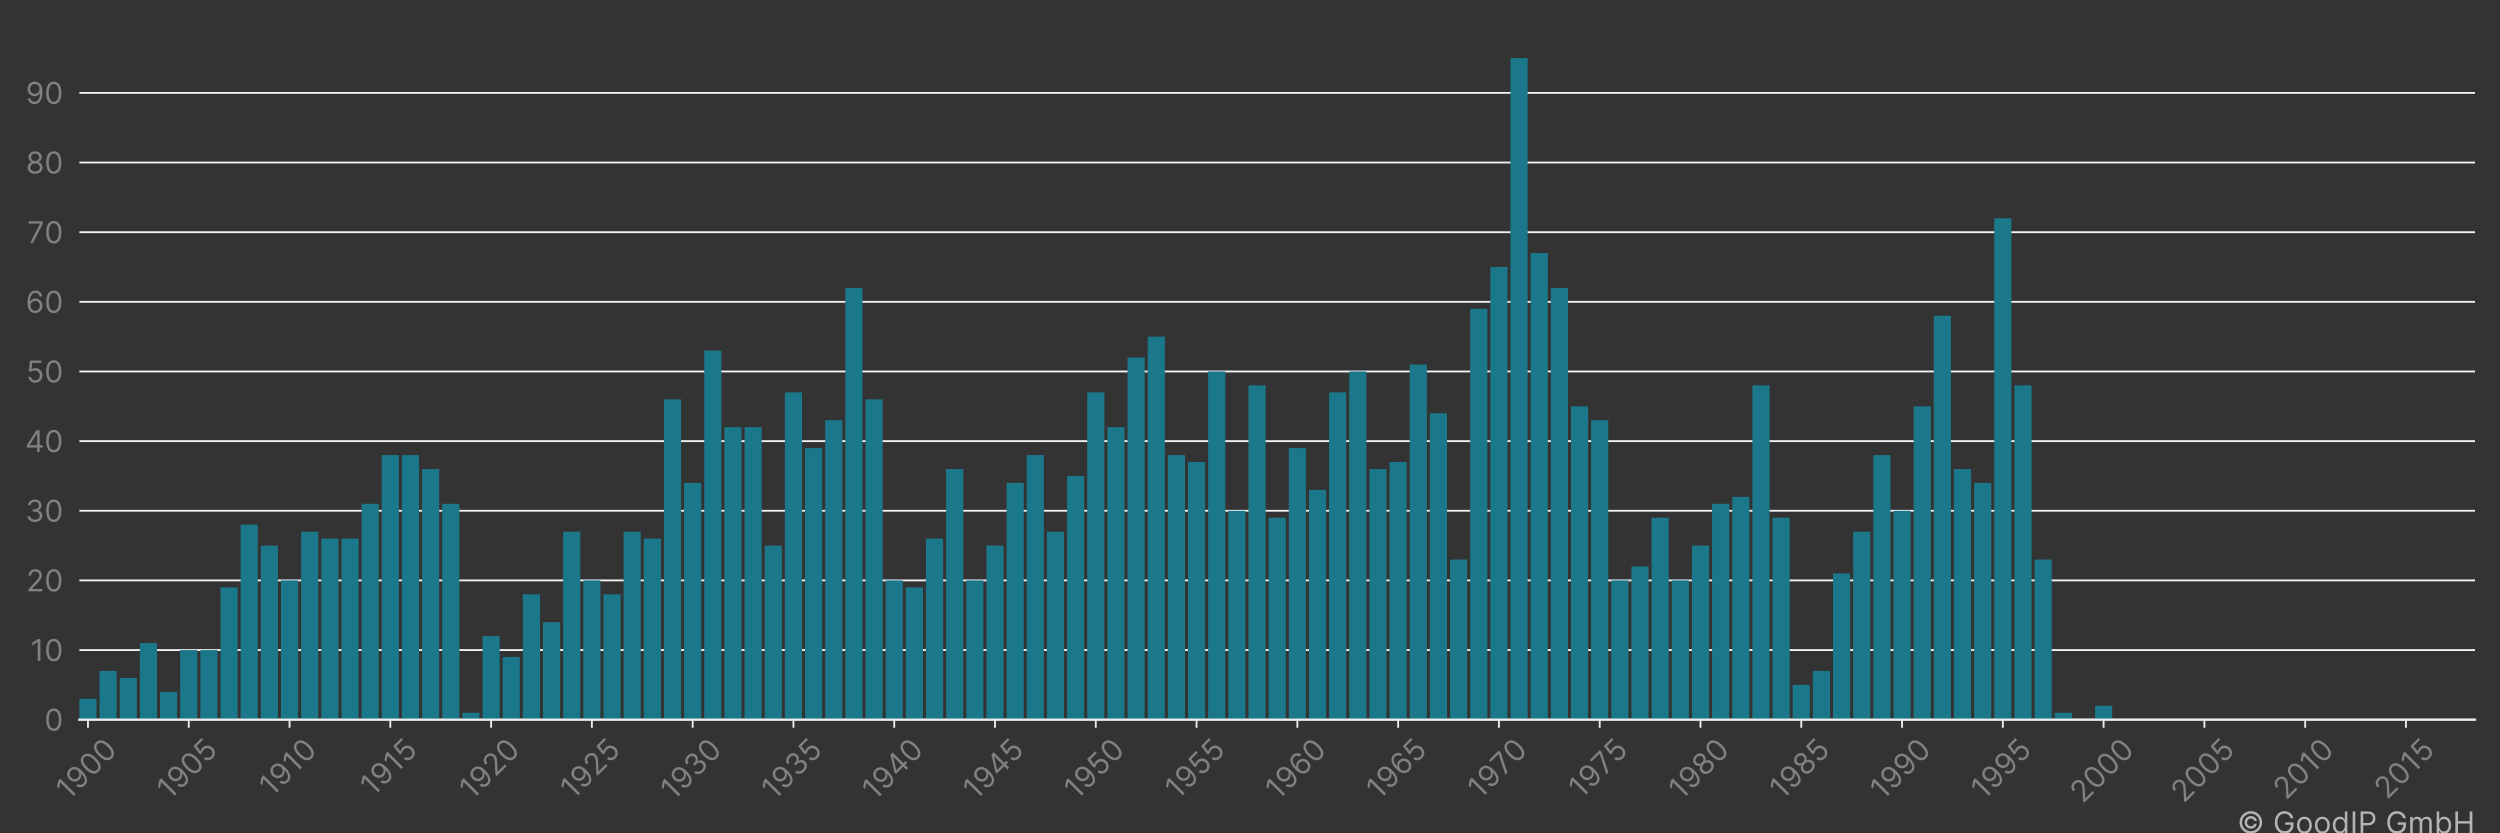 <?xml version="1.0" encoding="utf-8" standalone="no"?>
<!DOCTYPE svg PUBLIC "-//W3C//DTD SVG 1.1//EN"
  "http://www.w3.org/Graphics/SVG/1.1/DTD/svg11.dtd">
<!-- Created with matplotlib (https://matplotlib.org/) -->
<svg height="360pt" version="1.1" viewBox="0 0 1080 360" width="1080pt" xmlns="http://www.w3.org/2000/svg" xmlns:xlink="http://www.w3.org/1999/xlink">
 <rect x="0" y="0" width="1080" height="360" fill="#333333" stroke="none"/>
 <title>BRITISH UNITED SHOE MACHINERY patent filings</title>
 <defs>
  <style type="text/css">*{stroke-linecap:butt;stroke-linejoin:round;}</style>
 </defs>
 <g id="figure_1">
  <g id="patch_1">
   <path d="M 0 360 
L 1080 360 
L 1080 0 
L 0 0 
z
" style="fill:none;"/>
  </g>
  <g id="axes_1">
   <g id="patch_2">
    <path d="M 34.3 310.911 
L 1069.2 310.911 
L 1069.2 10.8 
L 34.3 10.8 
z
" style="fill:none;"/>
   </g>
   <g id="matplotlib.axis_1">
    <g id="xtick_1">
     <g id="line2d_1">
      <defs>
       <path d="M 0 0 
L 0 3.5 
" id="m2fe09168c7" style="stroke:#ececec;stroke-width:0.8;"/>
      </defs>
      <g>
       <use style="fill:#ececec;stroke:#ececec;stroke-width:0.8;" x="38.001" xlink:href="#m2fe09168c7" y="310.911"/>
      </g>
     </g>
     <g id="text_1">
      <!-- 1900 -->
      <g style="fill:#818181;" transform="translate(29.657 346.09)rotate(-45)scale(0.13 -0.13)">
       <defs>
        <path d="M 33.094 72.734 
L 33.094 0 
L 24.297 0 
L 24.297 63.5 
L 23.859 63.5 
L 6.109 51.703 
L 6.109 60.656 
L 24.297 72.734 
z
" id="Inter-Regular-49"/>
        <path d="M 30.688 73.859 
Q 35.156 73.828 39.625 72.156 
Q 44.109 70.484 47.797 66.609 
Q 51.5 62.75 53.734 56.094 
Q 55.969 49.438 55.969 39.344 
Q 55.969 29.656 54.141 22.141 
Q 52.312 14.625 48.875 9.469 
Q 45.453 4.328 40.562 1.656 
Q 35.688 -1 29.547 -1 
Q 23.438 -1 18.656 1.438 
Q 13.891 3.875 10.844 8.219 
Q 7.812 12.578 6.969 18.328 
L 15.625 18.328 
Q 16.797 13.312 20.297 10.062 
Q 23.797 6.812 29.547 6.812 
Q 37.969 6.812 42.844 14.156 
Q 47.734 21.516 47.734 34.938 
L 47.156 34.938 
Q 45.172 31.953 42.438 29.781 
Q 39.703 27.625 36.359 26.453 
Q 33.031 25.281 29.266 25.281 
Q 23.016 25.281 17.812 28.391 
Q 12.609 31.5 9.5 36.953 
Q 6.391 42.406 6.391 49.438 
Q 6.391 56.172 9.391 61.75 
Q 12.391 67.328 17.844 70.625 
Q 23.297 73.938 30.688 73.859 
z
M 30.688 66.047 
Q 26.203 66.047 22.641 63.812 
Q 19.078 61.578 17 57.812 
Q 14.922 54.047 14.922 49.438 
Q 14.922 44.891 16.922 41.172 
Q 18.922 37.469 22.422 35.281 
Q 25.922 33.094 30.406 33.094 
Q 33.766 33.094 36.672 34.422 
Q 39.594 35.766 41.781 38.078 
Q 43.969 40.406 45.203 43.375 
Q 46.453 46.344 46.453 49.578 
Q 46.453 53.906 44.406 57.672 
Q 42.359 61.438 38.797 63.734 
Q 35.234 66.047 30.688 66.047 
z
" id="Inter-Regular-57"/>
        <path d="M 31.25 -1 
Q 23.219 -1 17.578 3.391 
Q 11.938 7.781 8.953 16.141 
Q 5.969 24.5 5.969 36.359 
Q 5.969 48.156 8.969 56.516 
Q 11.969 64.875 17.625 69.297 
Q 23.297 73.719 31.25 73.719 
Q 39.203 73.719 44.859 69.297 
Q 50.531 64.875 53.531 56.516 
Q 56.531 48.156 56.531 36.359 
Q 56.531 24.5 53.547 16.141 
Q 50.562 7.781 44.922 3.391 
Q 39.281 -1 31.25 -1 
z
M 31.25 6.812 
Q 39.203 6.812 43.609 14.484 
Q 48.016 22.156 48.016 36.359 
Q 48.016 45.812 46 52.453 
Q 44 59.094 40.25 62.562 
Q 36.5 66.047 31.25 66.047 
Q 23.375 66.047 18.922 58.281 
Q 14.484 50.531 14.484 36.359 
Q 14.484 26.922 16.469 20.312 
Q 18.469 13.703 22.203 10.25 
Q 25.953 6.812 31.25 6.812 
z
" id="Inter-Regular-48"/>
       </defs>
       <use xlink:href="#Inter-Regular-49"/>
       <use x="46.449" xlink:href="#Inter-Regular-57"/>
       <use x="108.807" xlink:href="#Inter-Regular-48"/>
       <use x="171.307" xlink:href="#Inter-Regular-48"/>
      </g>
     </g>
    </g>
    <g id="xtick_2">
     <g id="line2d_2">
      <g>
       <use style="fill:#ececec;stroke:#ececec;stroke-width:0.8;" x="81.539" xlink:href="#m2fe09168c7" y="310.911"/>
      </g>
     </g>
     <g id="text_2">
      <!-- 1905 -->
      <g style="fill:#818181;" transform="translate(73.274 345.933)rotate(-45)scale(0.13 -0.13)">
       <defs>
        <path d="M 30.25 -1 
Q 24 -1 19 1.484 
Q 14 3.984 10.969 8.312 
Q 7.953 12.641 7.672 18.188 
L 16.188 18.188 
Q 16.688 13.25 20.688 10.031 
Q 24.688 6.812 30.25 6.812 
Q 34.734 6.812 38.234 8.906 
Q 41.734 11.016 43.734 14.688 
Q 45.734 18.359 45.734 23.016 
Q 45.734 27.766 43.656 31.516 
Q 41.578 35.266 37.953 37.422 
Q 34.344 39.594 29.688 39.625 
Q 26.344 39.672 22.828 38.625 
Q 19.312 37.578 17.047 35.938 
L 8.812 36.938 
L 13.219 72.734 
L 51 72.734 
L 51 64.922 
L 20.594 64.922 
L 18.047 43.469 
L 18.469 43.469 
Q 20.703 45.234 24.078 46.406 
Q 27.453 47.578 31.109 47.578 
Q 37.781 47.578 43.016 44.406 
Q 48.266 41.234 51.266 35.719 
Q 54.266 30.219 54.266 23.156 
Q 54.266 16.188 51.156 10.734 
Q 48.047 5.297 42.609 2.141 
Q 37.188 -1 30.25 -1 
z
" id="Inter-Regular-53"/>
       </defs>
       <use xlink:href="#Inter-Regular-49"/>
       <use x="46.449" xlink:href="#Inter-Regular-57"/>
       <use x="108.807" xlink:href="#Inter-Regular-48"/>
       <use x="171.307" xlink:href="#Inter-Regular-53"/>
      </g>
     </g>
    </g>
    <g id="xtick_3">
     <g id="line2d_3">
      <g>
       <use style="fill:#ececec;stroke:#ececec;stroke-width:0.8;" x="125.077" xlink:href="#m2fe09168c7" y="310.911"/>
      </g>
     </g>
     <g id="text_3">
      <!-- 1910 -->
      <g style="fill:#818181;" transform="translate(117.471 344.614)rotate(-45)scale(0.13 -0.13)">
       <use xlink:href="#Inter-Regular-49"/>
       <use x="46.449" xlink:href="#Inter-Regular-57"/>
       <use x="108.807" xlink:href="#Inter-Regular-49"/>
       <use x="155.256" xlink:href="#Inter-Regular-48"/>
      </g>
     </g>
    </g>
    <g id="xtick_4">
     <g id="line2d_4">
      <g>
       <use style="fill:#ececec;stroke:#ececec;stroke-width:0.8;" x="168.615" xlink:href="#m2fe09168c7" y="310.911"/>
      </g>
     </g>
     <g id="text_4">
      <!-- 1915 -->
      <g style="fill:#818181;" transform="translate(161.087 344.458)rotate(-45)scale(0.13 -0.13)">
       <use xlink:href="#Inter-Regular-49"/>
       <use x="46.449" xlink:href="#Inter-Regular-57"/>
       <use x="108.807" xlink:href="#Inter-Regular-49"/>
       <use x="155.256" xlink:href="#Inter-Regular-53"/>
      </g>
     </g>
    </g>
    <g id="xtick_5">
     <g id="line2d_5">
      <g>
       <use style="fill:#ececec;stroke:#ececec;stroke-width:0.8;" x="212.153" xlink:href="#m2fe09168c7" y="310.911"/>
      </g>
     </g>
     <g id="text_5">
      <!-- 1920 -->
      <g style="fill:#818181;" transform="translate(203.901 345.907)rotate(-45)scale(0.13 -0.13)">
       <defs>
        <path d="M 7.531 0 
L 7.531 6.391 
L 31.531 32.672 
Q 35.766 37.281 38.5 40.703 
Q 41.234 44.141 42.562 47.172 
Q 43.891 50.219 43.891 53.547 
Q 43.891 57.391 42.062 60.188 
Q 40.234 63 37.078 64.516 
Q 33.922 66.047 29.969 66.047 
Q 25.781 66.047 22.672 64.328 
Q 19.562 62.609 17.875 59.516 
Q 16.188 56.422 16.188 52.266 
L 7.812 52.266 
Q 7.812 58.672 10.75 63.5 
Q 13.703 68.328 18.797 71.016 
Q 23.906 73.719 30.25 73.719 
Q 36.656 73.719 41.578 71.016 
Q 46.516 68.328 49.312 63.734 
Q 52.125 59.156 52.125 53.547 
Q 52.125 49.531 50.688 45.719 
Q 49.25 41.906 45.719 37.234 
Q 42.188 32.562 35.938 25.859 
L 19.609 8.375 
L 19.609 7.812 
L 53.406 7.812 
L 53.406 0 
z
" id="Inter-Regular-50"/>
       </defs>
       <use xlink:href="#Inter-Regular-49"/>
       <use x="46.449" xlink:href="#Inter-Regular-57"/>
       <use x="108.807" xlink:href="#Inter-Regular-50"/>
       <use x="169.318" xlink:href="#Inter-Regular-48"/>
      </g>
     </g>
    </g>
    <g id="xtick_6">
     <g id="line2d_6">
      <g>
       <use style="fill:#ececec;stroke:#ececec;stroke-width:0.8;" x="255.691" xlink:href="#m2fe09168c7" y="310.911"/>
      </g>
     </g>
     <g id="text_6">
      <!-- 1925 -->
      <g style="fill:#818181;" transform="translate(247.517 345.751)rotate(-45)scale(0.13 -0.13)">
       <use xlink:href="#Inter-Regular-49"/>
       <use x="46.449" xlink:href="#Inter-Regular-57"/>
       <use x="108.807" xlink:href="#Inter-Regular-50"/>
       <use x="169.318" xlink:href="#Inter-Regular-53"/>
      </g>
     </g>
    </g>
    <g id="xtick_7">
     <g id="line2d_7">
      <g>
       <use style="fill:#ececec;stroke:#ececec;stroke-width:0.8;" x="299.229" xlink:href="#m2fe09168c7" y="310.911"/>
      </g>
     </g>
     <g id="text_7">
      <!-- 1930 -->
      <g style="fill:#818181;" transform="translate(290.833 346.194)rotate(-45)scale(0.13 -0.13)">
       <defs>
        <path d="M 32.109 -1 
Q 25.078 -1 19.578 1.406 
Q 14.094 3.828 10.875 8.141 
Q 7.672 12.469 7.391 18.188 
L 16.344 18.188 
Q 16.625 14.672 18.75 12.125 
Q 20.875 9.594 24.312 8.203 
Q 27.766 6.812 31.969 6.812 
Q 36.656 6.812 40.266 8.438 
Q 43.891 10.078 45.953 12.984 
Q 48.016 15.906 48.016 19.75 
Q 48.016 23.75 46.016 26.828 
Q 44.031 29.906 40.188 31.641 
Q 36.359 33.375 30.828 33.375 
L 25 33.375 
L 25 41.188 
L 30.828 41.188 
Q 35.156 41.188 38.438 42.75 
Q 41.734 44.312 43.594 47.156 
Q 45.453 50 45.453 53.828 
Q 45.453 57.531 43.812 60.266 
Q 42.188 63 39.219 64.516 
Q 36.266 66.047 32.25 66.047 
Q 28.484 66.047 25.156 64.672 
Q 21.844 63.312 19.75 60.734 
Q 17.656 58.172 17.469 54.547 
L 8.953 54.547 
Q 9.156 60.266 12.391 64.578 
Q 15.625 68.891 20.859 71.297 
Q 26.109 73.719 32.391 73.719 
Q 39.141 73.719 43.969 71 
Q 48.797 68.281 51.391 63.844 
Q 53.984 59.406 53.984 54.266 
Q 53.984 48.125 50.766 43.781 
Q 47.547 39.453 42.047 37.781 
L 42.047 37.219 
Q 48.938 36.078 52.797 31.375 
Q 56.672 26.672 56.672 19.75 
Q 56.672 13.812 53.453 9.109 
Q 50.25 4.406 44.703 1.703 
Q 39.172 -1 32.109 -1 
z
" id="Inter-Regular-51"/>
       </defs>
       <use xlink:href="#Inter-Regular-49"/>
       <use x="46.449" xlink:href="#Inter-Regular-57"/>
       <use x="108.807" xlink:href="#Inter-Regular-51"/>
       <use x="172.443" xlink:href="#Inter-Regular-48"/>
      </g>
     </g>
    </g>
    <g id="xtick_8">
     <g id="line2d_8">
      <g>
       <use style="fill:#ececec;stroke:#ececec;stroke-width:0.8;" x="342.767" xlink:href="#m2fe09168c7" y="310.911"/>
      </g>
     </g>
     <g id="text_8">
      <!-- 1935 -->
      <g style="fill:#818181;" transform="translate(334.45 346.038)rotate(-45)scale(0.13 -0.13)">
       <use xlink:href="#Inter-Regular-49"/>
       <use x="46.449" xlink:href="#Inter-Regular-57"/>
       <use x="108.807" xlink:href="#Inter-Regular-51"/>
       <use x="172.443" xlink:href="#Inter-Regular-53"/>
      </g>
     </g>
    </g>
    <g id="xtick_9">
     <g id="line2d_9">
      <g>
       <use style="fill:#ececec;stroke:#ececec;stroke-width:0.8;" x="386.305" xlink:href="#m2fe09168c7" y="310.911"/>
      </g>
     </g>
     <g id="text_9">
      <!-- 1940 -->
      <g style="fill:#818181;" transform="translate(377.884 346.246)rotate(-45)scale(0.13 -0.13)">
       <defs>
        <path d="M 5.828 14.922 
L 5.828 22.156 
L 37.781 72.734 
L 43.047 72.734 
L 43.047 61.5 
L 39.484 61.5 
L 15.344 23.297 
L 15.344 22.734 
L 58.375 22.734 
L 58.375 14.922 
z
M 40.062 0 
L 40.062 17.109 
L 40.062 20.484 
L 40.062 72.734 
L 48.438 72.734 
L 48.438 0 
z
" id="Inter-Regular-52"/>
       </defs>
       <use xlink:href="#Inter-Regular-49"/>
       <use x="46.449" xlink:href="#Inter-Regular-57"/>
       <use x="108.807" xlink:href="#Inter-Regular-52"/>
       <use x="173.011" xlink:href="#Inter-Regular-48"/>
      </g>
     </g>
    </g>
    <g id="xtick_10">
     <g id="line2d_10">
      <g>
       <use style="fill:#ececec;stroke:#ececec;stroke-width:0.8;" x="429.843" xlink:href="#m2fe09168c7" y="310.911"/>
      </g>
     </g>
     <g id="text_10">
      <!-- 1945 -->
      <g style="fill:#818181;" transform="translate(421.5 346.09)rotate(-45)scale(0.13 -0.13)">
       <use xlink:href="#Inter-Regular-49"/>
       <use x="46.449" xlink:href="#Inter-Regular-57"/>
       <use x="108.807" xlink:href="#Inter-Regular-52"/>
       <use x="173.011" xlink:href="#Inter-Regular-53"/>
      </g>
     </g>
    </g>
    <g id="xtick_11">
     <g id="line2d_11">
      <g>
       <use style="fill:#ececec;stroke:#ececec;stroke-width:0.8;" x="473.381" xlink:href="#m2fe09168c7" y="310.911"/>
      </g>
     </g>
     <g id="text_11">
      <!-- 1950 -->
      <g style="fill:#818181;" transform="translate(465.116 345.933)rotate(-45)scale(0.13 -0.13)">
       <use xlink:href="#Inter-Regular-49"/>
       <use x="46.449" xlink:href="#Inter-Regular-57"/>
       <use x="108.807" xlink:href="#Inter-Regular-53"/>
       <use x="169.602" xlink:href="#Inter-Regular-48"/>
      </g>
     </g>
    </g>
    <g id="xtick_12">
     <g id="line2d_12">
      <g>
       <use style="fill:#ececec;stroke:#ececec;stroke-width:0.8;" x="516.92" xlink:href="#m2fe09168c7" y="310.911"/>
      </g>
     </g>
     <g id="text_12">
      <!-- 1955 -->
      <g style="fill:#818181;" transform="translate(508.733 345.776)rotate(-45)scale(0.13 -0.13)">
       <use xlink:href="#Inter-Regular-49"/>
       <use x="46.449" xlink:href="#Inter-Regular-57"/>
       <use x="108.807" xlink:href="#Inter-Regular-53"/>
       <use x="169.602" xlink:href="#Inter-Regular-53"/>
      </g>
     </g>
    </g>
    <g id="xtick_13">
     <g id="line2d_13">
      <g>
       <use style="fill:#ececec;stroke:#ececec;stroke-width:0.8;" x="560.458" xlink:href="#m2fe09168c7" y="310.911"/>
      </g>
     </g>
     <g id="text_13">
      <!-- 1960 -->
      <g style="fill:#818181;" transform="translate(552.121 346.077)rotate(-45)scale(0.13 -0.13)">
       <defs>
        <path d="M 31.672 -1 
Q 27.203 -0.922 22.719 0.703 
Q 18.25 2.344 14.562 6.234 
Q 10.875 10.125 8.625 16.781 
Q 6.391 23.438 6.391 33.516 
Q 6.391 43.219 8.203 50.719 
Q 10.016 58.234 13.453 63.375 
Q 16.906 68.531 21.781 71.188 
Q 26.672 73.859 32.812 73.859 
Q 38.922 73.859 43.688 71.406 
Q 48.469 68.969 51.484 64.609 
Q 54.516 60.266 55.406 54.547 
L 46.734 54.547 
Q 45.531 59.547 42.047 62.797 
Q 38.562 66.047 32.812 66.047 
Q 24.359 66.047 19.516 58.672 
Q 14.672 51.312 14.625 37.922 
L 15.203 37.922 
Q 17.188 40.938 19.938 43.078 
Q 22.688 45.234 26.031 46.406 
Q 29.375 47.578 33.094 47.578 
Q 39.344 47.578 44.531 44.469 
Q 49.719 41.375 52.844 35.922 
Q 55.969 30.469 55.969 23.438 
Q 55.969 16.688 52.953 11.094 
Q 49.938 5.5 44.484 2.219 
Q 39.031 -1.062 31.672 -1 
z
M 31.672 6.812 
Q 36.156 6.812 39.719 9.047 
Q 43.297 11.297 45.359 15.062 
Q 47.438 18.828 47.438 23.438 
Q 47.438 27.953 45.438 31.656 
Q 43.438 35.375 39.938 37.562 
Q 36.438 39.766 31.969 39.766 
Q 28.594 39.766 25.672 38.438 
Q 22.766 37.109 20.578 34.797 
Q 18.391 32.5 17.141 29.531 
Q 15.906 26.562 15.906 23.297 
Q 15.906 18.969 17.953 15.203 
Q 20 11.438 23.562 9.125 
Q 27.125 6.812 31.672 6.812 
z
" id="Inter-Regular-54"/>
       </defs>
       <use xlink:href="#Inter-Regular-49"/>
       <use x="46.449" xlink:href="#Inter-Regular-57"/>
       <use x="108.807" xlink:href="#Inter-Regular-54"/>
       <use x="171.165" xlink:href="#Inter-Regular-48"/>
      </g>
     </g>
    </g>
    <g id="xtick_14">
     <g id="line2d_14">
      <g>
       <use style="fill:#ececec;stroke:#ececec;stroke-width:0.8;" x="603.996" xlink:href="#m2fe09168c7" y="310.911"/>
      </g>
     </g>
     <g id="text_14">
      <!-- 1965 -->
      <g style="fill:#818181;" transform="translate(595.737 345.92)rotate(-45)scale(0.13 -0.13)">
       <use xlink:href="#Inter-Regular-49"/>
       <use x="46.449" xlink:href="#Inter-Regular-57"/>
       <use x="108.807" xlink:href="#Inter-Regular-54"/>
       <use x="171.165" xlink:href="#Inter-Regular-53"/>
      </g>
     </g>
    </g>
    <g id="xtick_15">
     <g id="line2d_15">
      <g>
       <use style="fill:#ececec;stroke:#ececec;stroke-width:0.8;" x="647.534" xlink:href="#m2fe09168c7" y="310.911"/>
      </g>
     </g>
     <g id="text_15">
      <!-- 1970 -->
      <g style="fill:#818181;" transform="translate(639.438 345.594)rotate(-45)scale(0.13 -0.13)">
       <defs>
        <path d="M 9.797 0 
L 42.328 64.344 
L 42.328 64.922 
L 4.828 64.922 
L 4.828 72.734 
L 51.422 72.734 
L 51.422 64.484 
L 19.031 0 
z
" id="Inter-Regular-55"/>
       </defs>
       <use xlink:href="#Inter-Regular-49"/>
       <use x="46.449" xlink:href="#Inter-Regular-57"/>
       <use x="108.807" xlink:href="#Inter-Regular-55"/>
       <use x="165.909" xlink:href="#Inter-Regular-48"/>
      </g>
     </g>
    </g>
    <g id="xtick_16">
     <g id="line2d_16">
      <g>
       <use style="fill:#ececec;stroke:#ececec;stroke-width:0.8;" x="691.072" xlink:href="#m2fe09168c7" y="310.911"/>
      </g>
     </g>
     <g id="text_16">
      <!-- 1975 -->
      <g style="fill:#818181;" transform="translate(683.054 345.437)rotate(-45)scale(0.13 -0.13)">
       <use xlink:href="#Inter-Regular-49"/>
       <use x="46.449" xlink:href="#Inter-Regular-57"/>
       <use x="108.807" xlink:href="#Inter-Regular-55"/>
       <use x="165.909" xlink:href="#Inter-Regular-53"/>
      </g>
     </g>
    </g>
    <g id="xtick_17">
     <g id="line2d_17">
      <g>
       <use style="fill:#ececec;stroke:#ececec;stroke-width:0.8;" x="734.61" xlink:href="#m2fe09168c7" y="310.911"/>
      </g>
     </g>
     <g id="text_17">
      <!-- 1980 -->
      <g style="fill:#818181;" transform="translate(726.305 346.012)rotate(-45)scale(0.13 -0.13)">
       <defs>
        <path d="M 30.828 -1 
Q 23.516 -1 17.922 1.609 
Q 12.328 4.219 9.203 8.812 
Q 6.078 13.422 6.109 19.312 
Q 6.078 23.938 7.922 27.859 
Q 9.766 31.781 12.969 34.422 
Q 16.188 37.078 20.172 37.781 
L 20.172 38.203 
Q 14.953 39.562 11.859 44.078 
Q 8.766 48.609 8.812 54.406 
Q 8.766 59.938 11.609 64.297 
Q 14.453 68.672 19.438 71.188 
Q 24.438 73.719 30.828 73.719 
Q 37.141 73.719 42.109 71.188 
Q 47.094 68.672 49.953 64.297 
Q 52.812 59.938 52.844 54.406 
Q 52.812 48.609 49.703 44.078 
Q 46.594 39.562 41.484 38.203 
L 41.484 37.781 
Q 45.422 37.078 48.578 34.422 
Q 51.734 31.781 53.609 27.859 
Q 55.5 23.938 55.547 19.312 
Q 55.5 13.422 52.359 8.812 
Q 49.219 4.219 43.656 1.609 
Q 38.109 -1 30.828 -1 
z
M 30.828 6.812 
Q 35.766 6.812 39.344 8.406 
Q 42.938 10.016 44.891 12.922 
Q 46.844 15.844 46.875 19.75 
Q 46.844 23.859 44.75 27.016 
Q 42.656 30.188 39.047 32 
Q 35.438 33.812 30.828 33.812 
Q 26.172 33.812 22.531 32 
Q 18.891 30.188 16.812 27.016 
Q 14.734 23.859 14.781 19.75 
Q 14.734 15.844 16.672 12.922 
Q 18.609 10.016 22.234 8.406 
Q 25.859 6.812 30.828 6.812 
z
M 30.828 41.328 
Q 34.734 41.328 37.766 42.891 
Q 40.797 44.453 42.531 47.266 
Q 44.281 50.078 44.312 53.828 
Q 44.281 57.531 42.578 60.281 
Q 40.875 63.031 37.859 64.531 
Q 34.844 66.047 30.828 66.047 
Q 26.734 66.047 23.688 64.531 
Q 20.641 63.031 18.969 60.281 
Q 17.297 57.531 17.328 53.828 
Q 17.297 50.078 19.016 47.266 
Q 20.734 44.453 23.781 42.891 
Q 26.844 41.328 30.828 41.328 
z
" id="Inter-Regular-56"/>
       </defs>
       <use xlink:href="#Inter-Regular-49"/>
       <use x="46.449" xlink:href="#Inter-Regular-57"/>
       <use x="108.807" xlink:href="#Inter-Regular-56"/>
       <use x="170.455" xlink:href="#Inter-Regular-48"/>
      </g>
     </g>
    </g>
    <g id="xtick_18">
     <g id="line2d_18">
      <g>
       <use style="fill:#ececec;stroke:#ececec;stroke-width:0.8;" x="778.148" xlink:href="#m2fe09168c7" y="310.911"/>
      </g>
     </g>
     <g id="text_18">
      <!-- 1985 -->
      <g style="fill:#818181;" transform="translate(769.922 345.855)rotate(-45)scale(0.13 -0.13)">
       <use xlink:href="#Inter-Regular-49"/>
       <use x="46.449" xlink:href="#Inter-Regular-57"/>
       <use x="108.807" xlink:href="#Inter-Regular-56"/>
       <use x="170.455" xlink:href="#Inter-Regular-53"/>
      </g>
     </g>
    </g>
    <g id="xtick_19">
     <g id="line2d_19">
      <g>
       <use style="fill:#ececec;stroke:#ececec;stroke-width:0.8;" x="821.686" xlink:href="#m2fe09168c7" y="310.911"/>
      </g>
     </g>
     <g id="text_19">
      <!-- 1990 -->
      <g style="fill:#818181;" transform="translate(813.349 346.077)rotate(-45)scale(0.13 -0.13)">
       <use xlink:href="#Inter-Regular-49"/>
       <use x="46.449" xlink:href="#Inter-Regular-57"/>
       <use x="108.807" xlink:href="#Inter-Regular-57"/>
       <use x="171.165" xlink:href="#Inter-Regular-48"/>
      </g>
     </g>
    </g>
    <g id="xtick_20">
     <g id="line2d_20">
      <g>
       <use style="fill:#ececec;stroke:#ececec;stroke-width:0.8;" x="865.224" xlink:href="#m2fe09168c7" y="310.911"/>
      </g>
     </g>
     <g id="text_20">
      <!-- 1995 -->
      <g style="fill:#818181;" transform="translate(856.965 345.92)rotate(-45)scale(0.13 -0.13)">
       <use xlink:href="#Inter-Regular-49"/>
       <use x="46.449" xlink:href="#Inter-Regular-57"/>
       <use x="108.807" xlink:href="#Inter-Regular-57"/>
       <use x="171.165" xlink:href="#Inter-Regular-53"/>
      </g>
     </g>
    </g>
    <g id="xtick_21">
     <g id="line2d_21">
      <g>
       <use style="fill:#ececec;stroke:#ececec;stroke-width:0.8;" x="908.762" xlink:href="#m2fe09168c7" y="310.911"/>
      </g>
     </g>
     <g id="text_21">
      <!-- 2000 -->
      <g style="fill:#818181;" transform="translate(899.766 347.395)rotate(-45)scale(0.13 -0.13)">
       <use xlink:href="#Inter-Regular-50"/>
       <use x="60.511" xlink:href="#Inter-Regular-48"/>
       <use x="123.011" xlink:href="#Inter-Regular-48"/>
       <use x="185.511" xlink:href="#Inter-Regular-48"/>
      </g>
     </g>
    </g>
    <g id="xtick_22">
     <g id="line2d_22">
      <g>
       <use style="fill:#ececec;stroke:#ececec;stroke-width:0.8;" x="952.3" xlink:href="#m2fe09168c7" y="310.911"/>
      </g>
     </g>
     <g id="text_22">
      <!-- 2005 -->
      <g style="fill:#818181;" transform="translate(943.382 347.239)rotate(-45)scale(0.13 -0.13)">
       <use xlink:href="#Inter-Regular-50"/>
       <use x="60.511" xlink:href="#Inter-Regular-48"/>
       <use x="123.011" xlink:href="#Inter-Regular-48"/>
       <use x="185.511" xlink:href="#Inter-Regular-53"/>
      </g>
     </g>
    </g>
    <g id="xtick_23">
     <g id="line2d_23">
      <g>
       <use style="fill:#ececec;stroke:#ececec;stroke-width:0.8;" x="995.838" xlink:href="#m2fe09168c7" y="310.911"/>
      </g>
     </g>
     <g id="text_23">
      <!-- 2010 -->
      <g style="fill:#818181;" transform="translate(987.58 345.92)rotate(-45)scale(0.13 -0.13)">
       <use xlink:href="#Inter-Regular-50"/>
       <use x="60.511" xlink:href="#Inter-Regular-48"/>
       <use x="123.011" xlink:href="#Inter-Regular-49"/>
       <use x="169.46" xlink:href="#Inter-Regular-48"/>
      </g>
     </g>
    </g>
    <g id="xtick_24">
     <g id="line2d_24">
      <g>
       <use style="fill:#ececec;stroke:#ececec;stroke-width:0.8;" x="1039.376" xlink:href="#m2fe09168c7" y="310.911"/>
      </g>
     </g>
     <g id="text_24">
      <!-- 2015 -->
      <g style="fill:#818181;" transform="translate(1031.196 345.763)rotate(-45)scale(0.13 -0.13)">
       <use xlink:href="#Inter-Regular-50"/>
       <use x="60.511" xlink:href="#Inter-Regular-48"/>
       <use x="123.011" xlink:href="#Inter-Regular-49"/>
       <use x="169.46" xlink:href="#Inter-Regular-53"/>
      </g>
     </g>
    </g>
   </g>
   <g id="matplotlib.axis_2">
    <g id="ytick_1">
     <g id="line2d_25">
      <path clip-path="url(#p7f16d2cb70)" d="M 34.3 310.911 
L 1069.2 310.911 
" style="fill:none;stroke:#f3f3f3;stroke-linecap:square;stroke-width:0.8;"/>
     </g>
     <g id="text_25">
      <!-- 0 -->
      <g style="fill:#818181;" transform="translate(19.175 315.638)scale(0.13 -0.13)">
       <use xlink:href="#Inter-Regular-48"/>
      </g>
     </g>
    </g>
    <g id="ytick_2">
     <g id="line2d_26">
      <path clip-path="url(#p7f16d2cb70)" d="M 34.3 280.824 
L 1069.2 280.824 
" style="fill:none;stroke:#f3f3f3;stroke-linecap:square;stroke-width:0.8;"/>
     </g>
     <g id="text_26">
      <!-- 10 -->
      <g style="fill:#818181;" transform="translate(13.136 285.552)scale(0.13 -0.13)">
       <use xlink:href="#Inter-Regular-49"/>
       <use x="46.449" xlink:href="#Inter-Regular-48"/>
      </g>
     </g>
    </g>
    <g id="ytick_3">
     <g id="line2d_27">
      <path clip-path="url(#p7f16d2cb70)" d="M 34.3 250.738 
L 1069.2 250.738 
" style="fill:none;stroke:#f3f3f3;stroke-linecap:square;stroke-width:0.8;"/>
     </g>
     <g id="text_27">
      <!-- 20 -->
      <g style="fill:#818181;" transform="translate(11.308 255.466)scale(0.13 -0.13)">
       <use xlink:href="#Inter-Regular-50"/>
       <use x="60.511" xlink:href="#Inter-Regular-48"/>
      </g>
     </g>
    </g>
    <g id="ytick_4">
     <g id="line2d_28">
      <path clip-path="url(#p7f16d2cb70)" d="M 34.3 220.652 
L 1069.2 220.652 
" style="fill:none;stroke:#f3f3f3;stroke-linecap:square;stroke-width:0.8;"/>
     </g>
     <g id="text_28">
      <!-- 30 -->
      <g style="fill:#818181;" transform="translate(10.902 225.379)scale(0.13 -0.13)">
       <use xlink:href="#Inter-Regular-51"/>
       <use x="63.636" xlink:href="#Inter-Regular-48"/>
      </g>
     </g>
    </g>
    <g id="ytick_5">
     <g id="line2d_29">
      <path clip-path="url(#p7f16d2cb70)" d="M 34.3 190.565 
L 1069.2 190.565 
" style="fill:none;stroke:#f3f3f3;stroke-linecap:square;stroke-width:0.8;"/>
     </g>
     <g id="text_29">
      <!-- 40 -->
      <g style="fill:#818181;" transform="translate(10.829 195.293)scale(0.13 -0.13)">
       <use xlink:href="#Inter-Regular-52"/>
       <use x="64.205" xlink:href="#Inter-Regular-48"/>
      </g>
     </g>
    </g>
    <g id="ytick_6">
     <g id="line2d_30">
      <path clip-path="url(#p7f16d2cb70)" d="M 34.3 160.479 
L 1069.2 160.479 
" style="fill:none;stroke:#f3f3f3;stroke-linecap:square;stroke-width:0.8;"/>
     </g>
     <g id="text_30">
      <!-- 50 -->
      <g style="fill:#818181;" transform="translate(11.271 165.207)scale(0.13 -0.13)">
       <use xlink:href="#Inter-Regular-53"/>
       <use x="60.795" xlink:href="#Inter-Regular-48"/>
      </g>
     </g>
    </g>
    <g id="ytick_7">
     <g id="line2d_31">
      <path clip-path="url(#p7f16d2cb70)" d="M 34.3 130.393 
L 1069.2 130.393 
" style="fill:none;stroke:#f3f3f3;stroke-linecap:square;stroke-width:0.8;"/>
     </g>
     <g id="text_31">
      <!-- 60 -->
      <g style="fill:#818181;" transform="translate(11.068 135.121)scale(0.13 -0.13)">
       <use xlink:href="#Inter-Regular-54"/>
       <use x="62.358" xlink:href="#Inter-Regular-48"/>
      </g>
     </g>
    </g>
    <g id="ytick_8">
     <g id="line2d_32">
      <path clip-path="url(#p7f16d2cb70)" d="M 34.3 100.307 
L 1069.2 100.307 
" style="fill:none;stroke:#f3f3f3;stroke-linecap:square;stroke-width:0.8;"/>
     </g>
     <g id="text_32">
      <!-- 70 -->
      <g style="fill:#818181;" transform="translate(11.751 105.034)scale(0.13 -0.13)">
       <use xlink:href="#Inter-Regular-55"/>
       <use x="57.102" xlink:href="#Inter-Regular-48"/>
      </g>
     </g>
    </g>
    <g id="ytick_9">
     <g id="line2d_33">
      <path clip-path="url(#p7f16d2cb70)" d="M 34.3 70.22 
L 1069.2 70.22 
" style="fill:none;stroke:#f3f3f3;stroke-linecap:square;stroke-width:0.8;"/>
     </g>
     <g id="text_33">
      <!-- 80 -->
      <g style="fill:#818181;" transform="translate(11.16 74.948)scale(0.13 -0.13)">
       <use xlink:href="#Inter-Regular-56"/>
       <use x="61.648" xlink:href="#Inter-Regular-48"/>
      </g>
     </g>
    </g>
    <g id="ytick_10">
     <g id="line2d_34">
      <path clip-path="url(#p7f16d2cb70)" d="M 34.3 40.134 
L 1069.2 40.134 
" style="fill:none;stroke:#f3f3f3;stroke-linecap:square;stroke-width:0.8;"/>
     </g>
     <g id="text_34">
      <!-- 90 -->
      <g style="fill:#818181;" transform="translate(11.068 44.862)scale(0.13 -0.13)">
       <use xlink:href="#Inter-Regular-57"/>
       <use x="62.358" xlink:href="#Inter-Regular-48"/>
      </g>
     </g>
    </g>
   </g>
   <g id="patch_3">
    <path clip-path="url(#p7f16d2cb70)" d="M 34.3 310.911 
L 41.701 310.911 
L 41.701 301.885 
L 34.3 301.885 
z
" style="fill:#1b788b;"/>
   </g>
   <g id="patch_4">
    <path clip-path="url(#p7f16d2cb70)" d="M 43.008 310.911 
L 50.409 310.911 
L 50.409 289.85 
L 43.008 289.85 
z
" style="fill:#1b788b;"/>
   </g>
   <g id="patch_5">
    <path clip-path="url(#p7f16d2cb70)" d="M 51.715 310.911 
L 59.117 310.911 
L 59.117 292.859 
L 51.715 292.859 
z
" style="fill:#1b788b;"/>
   </g>
   <g id="patch_6">
    <path clip-path="url(#p7f16d2cb70)" d="M 60.423 310.911 
L 67.824 310.911 
L 67.824 277.816 
L 60.423 277.816 
z
" style="fill:#1b788b;"/>
   </g>
   <g id="patch_7">
    <path clip-path="url(#p7f16d2cb70)" d="M 69.13 310.911 
L 76.532 310.911 
L 76.532 298.876 
L 69.13 298.876 
z
" style="fill:#1b788b;"/>
   </g>
   <g id="patch_8">
    <path clip-path="url(#p7f16d2cb70)" d="M 77.838 310.911 
L 85.24 310.911 
L 85.24 280.824 
L 77.838 280.824 
z
" style="fill:#1b788b;"/>
   </g>
   <g id="patch_9">
    <path clip-path="url(#p7f16d2cb70)" d="M 86.546 310.911 
L 93.947 310.911 
L 93.947 280.824 
L 86.546 280.824 
z
" style="fill:#1b788b;"/>
   </g>
   <g id="patch_10">
    <path clip-path="url(#p7f16d2cb70)" d="M 95.253 310.911 
L 102.655 310.911 
L 102.655 253.747 
L 95.253 253.747 
z
" style="fill:#1b788b;"/>
   </g>
   <g id="patch_11">
    <path clip-path="url(#p7f16d2cb70)" d="M 103.961 310.911 
L 111.362 310.911 
L 111.362 226.669 
L 103.961 226.669 
z
" style="fill:#1b788b;"/>
   </g>
   <g id="patch_12">
    <path clip-path="url(#p7f16d2cb70)" d="M 112.669 310.911 
L 120.07 310.911 
L 120.07 235.695 
L 112.669 235.695 
z
" style="fill:#1b788b;"/>
   </g>
   <g id="patch_13">
    <path clip-path="url(#p7f16d2cb70)" d="M 121.376 310.911 
L 128.778 310.911 
L 128.778 250.738 
L 121.376 250.738 
z
" style="fill:#1b788b;"/>
   </g>
   <g id="patch_14">
    <path clip-path="url(#p7f16d2cb70)" d="M 130.084 310.911 
L 137.485 310.911 
L 137.485 229.678 
L 130.084 229.678 
z
" style="fill:#1b788b;"/>
   </g>
   <g id="patch_15">
    <path clip-path="url(#p7f16d2cb70)" d="M 138.791 310.911 
L 146.193 310.911 
L 146.193 232.686 
L 138.791 232.686 
z
" style="fill:#1b788b;"/>
   </g>
   <g id="patch_16">
    <path clip-path="url(#p7f16d2cb70)" d="M 147.499 310.911 
L 154.9 310.911 
L 154.9 232.686 
L 147.499 232.686 
z
" style="fill:#1b788b;"/>
   </g>
   <g id="patch_17">
    <path clip-path="url(#p7f16d2cb70)" d="M 156.207 310.911 
L 163.608 310.911 
L 163.608 217.643 
L 156.207 217.643 
z
" style="fill:#1b788b;"/>
   </g>
   <g id="patch_18">
    <path clip-path="url(#p7f16d2cb70)" d="M 164.914 310.911 
L 172.316 310.911 
L 172.316 196.583 
L 164.914 196.583 
z
" style="fill:#1b788b;"/>
   </g>
   <g id="patch_19">
    <path clip-path="url(#p7f16d2cb70)" d="M 173.622 310.911 
L 181.023 310.911 
L 181.023 196.583 
L 173.622 196.583 
z
" style="fill:#1b788b;"/>
   </g>
   <g id="patch_20">
    <path clip-path="url(#p7f16d2cb70)" d="M 182.329 310.911 
L 189.731 310.911 
L 189.731 202.6 
L 182.329 202.6 
z
" style="fill:#1b788b;"/>
   </g>
   <g id="patch_21">
    <path clip-path="url(#p7f16d2cb70)" d="M 191.037 310.911 
L 198.439 310.911 
L 198.439 217.643 
L 191.037 217.643 
z
" style="fill:#1b788b;"/>
   </g>
   <g id="patch_22">
    <path clip-path="url(#p7f16d2cb70)" d="M 199.745 310.911 
L 207.146 310.911 
L 207.146 307.902 
L 199.745 307.902 
z
" style="fill:#1b788b;"/>
   </g>
   <g id="patch_23">
    <path clip-path="url(#p7f16d2cb70)" d="M 208.452 310.911 
L 215.854 310.911 
L 215.854 274.807 
L 208.452 274.807 
z
" style="fill:#1b788b;"/>
   </g>
   <g id="patch_24">
    <path clip-path="url(#p7f16d2cb70)" d="M 217.16 310.911 
L 224.561 310.911 
L 224.561 283.833 
L 217.16 283.833 
z
" style="fill:#1b788b;"/>
   </g>
   <g id="patch_25">
    <path clip-path="url(#p7f16d2cb70)" d="M 225.868 310.911 
L 233.269 310.911 
L 233.269 256.755 
L 225.868 256.755 
z
" style="fill:#1b788b;"/>
   </g>
   <g id="patch_26">
    <path clip-path="url(#p7f16d2cb70)" d="M 234.575 310.911 
L 241.977 310.911 
L 241.977 268.79 
L 234.575 268.79 
z
" style="fill:#1b788b;"/>
   </g>
   <g id="patch_27">
    <path clip-path="url(#p7f16d2cb70)" d="M 243.283 310.911 
L 250.684 310.911 
L 250.684 229.678 
L 243.283 229.678 
z
" style="fill:#1b788b;"/>
   </g>
   <g id="patch_28">
    <path clip-path="url(#p7f16d2cb70)" d="M 251.99 310.911 
L 259.392 310.911 
L 259.392 250.738 
L 251.99 250.738 
z
" style="fill:#1b788b;"/>
   </g>
   <g id="patch_29">
    <path clip-path="url(#p7f16d2cb70)" d="M 260.698 310.911 
L 268.099 310.911 
L 268.099 256.755 
L 260.698 256.755 
z
" style="fill:#1b788b;"/>
   </g>
   <g id="patch_30">
    <path clip-path="url(#p7f16d2cb70)" d="M 269.406 310.911 
L 276.807 310.911 
L 276.807 229.678 
L 269.406 229.678 
z
" style="fill:#1b788b;"/>
   </g>
   <g id="patch_31">
    <path clip-path="url(#p7f16d2cb70)" d="M 278.113 310.911 
L 285.515 310.911 
L 285.515 232.686 
L 278.113 232.686 
z
" style="fill:#1b788b;"/>
   </g>
   <g id="patch_32">
    <path clip-path="url(#p7f16d2cb70)" d="M 286.821 310.911 
L 294.222 310.911 
L 294.222 172.514 
L 286.821 172.514 
z
" style="fill:#1b788b;"/>
   </g>
   <g id="patch_33">
    <path clip-path="url(#p7f16d2cb70)" d="M 295.528 310.911 
L 302.93 310.911 
L 302.93 208.617 
L 295.528 208.617 
z
" style="fill:#1b788b;"/>
   </g>
   <g id="patch_34">
    <path clip-path="url(#p7f16d2cb70)" d="M 304.236 310.911 
L 311.638 310.911 
L 311.638 151.453 
L 304.236 151.453 
z
" style="fill:#1b788b;"/>
   </g>
   <g id="patch_35">
    <path clip-path="url(#p7f16d2cb70)" d="M 312.944 310.911 
L 320.345 310.911 
L 320.345 184.548 
L 312.944 184.548 
z
" style="fill:#1b788b;"/>
   </g>
   <g id="patch_36">
    <path clip-path="url(#p7f16d2cb70)" d="M 321.651 310.911 
L 329.053 310.911 
L 329.053 184.548 
L 321.651 184.548 
z
" style="fill:#1b788b;"/>
   </g>
   <g id="patch_37">
    <path clip-path="url(#p7f16d2cb70)" d="M 330.359 310.911 
L 337.76 310.911 
L 337.76 235.695 
L 330.359 235.695 
z
" style="fill:#1b788b;"/>
   </g>
   <g id="patch_38">
    <path clip-path="url(#p7f16d2cb70)" d="M 339.067 310.911 
L 346.468 310.911 
L 346.468 169.505 
L 339.067 169.505 
z
" style="fill:#1b788b;"/>
   </g>
   <g id="patch_39">
    <path clip-path="url(#p7f16d2cb70)" d="M 347.774 310.911 
L 355.176 310.911 
L 355.176 193.574 
L 347.774 193.574 
z
" style="fill:#1b788b;"/>
   </g>
   <g id="patch_40">
    <path clip-path="url(#p7f16d2cb70)" d="M 356.482 310.911 
L 363.883 310.911 
L 363.883 181.54 
L 356.482 181.54 
z
" style="fill:#1b788b;"/>
   </g>
   <g id="patch_41">
    <path clip-path="url(#p7f16d2cb70)" d="M 365.189 310.911 
L 372.591 310.911 
L 372.591 124.376 
L 365.189 124.376 
z
" style="fill:#1b788b;"/>
   </g>
   <g id="patch_42">
    <path clip-path="url(#p7f16d2cb70)" d="M 373.897 310.911 
L 381.298 310.911 
L 381.298 172.514 
L 373.897 172.514 
z
" style="fill:#1b788b;"/>
   </g>
   <g id="patch_43">
    <path clip-path="url(#p7f16d2cb70)" d="M 382.605 310.911 
L 390.006 310.911 
L 390.006 250.738 
L 382.605 250.738 
z
" style="fill:#1b788b;"/>
   </g>
   <g id="patch_44">
    <path clip-path="url(#p7f16d2cb70)" d="M 391.312 310.911 
L 398.714 310.911 
L 398.714 253.747 
L 391.312 253.747 
z
" style="fill:#1b788b;"/>
   </g>
   <g id="patch_45">
    <path clip-path="url(#p7f16d2cb70)" d="M 400.02 310.911 
L 407.421 310.911 
L 407.421 232.686 
L 400.02 232.686 
z
" style="fill:#1b788b;"/>
   </g>
   <g id="patch_46">
    <path clip-path="url(#p7f16d2cb70)" d="M 408.727 310.911 
L 416.129 310.911 
L 416.129 202.6 
L 408.727 202.6 
z
" style="fill:#1b788b;"/>
   </g>
   <g id="patch_47">
    <path clip-path="url(#p7f16d2cb70)" d="M 417.435 310.911 
L 424.837 310.911 
L 424.837 250.738 
L 417.435 250.738 
z
" style="fill:#1b788b;"/>
   </g>
   <g id="patch_48">
    <path clip-path="url(#p7f16d2cb70)" d="M 426.143 310.911 
L 433.544 310.911 
L 433.544 235.695 
L 426.143 235.695 
z
" style="fill:#1b788b;"/>
   </g>
   <g id="patch_49">
    <path clip-path="url(#p7f16d2cb70)" d="M 434.85 310.911 
L 442.252 310.911 
L 442.252 208.617 
L 434.85 208.617 
z
" style="fill:#1b788b;"/>
   </g>
   <g id="patch_50">
    <path clip-path="url(#p7f16d2cb70)" d="M 443.558 310.911 
L 450.959 310.911 
L 450.959 196.583 
L 443.558 196.583 
z
" style="fill:#1b788b;"/>
   </g>
   <g id="patch_51">
    <path clip-path="url(#p7f16d2cb70)" d="M 452.266 310.911 
L 459.667 310.911 
L 459.667 229.678 
L 452.266 229.678 
z
" style="fill:#1b788b;"/>
   </g>
   <g id="patch_52">
    <path clip-path="url(#p7f16d2cb70)" d="M 460.973 310.911 
L 468.375 310.911 
L 468.375 205.609 
L 460.973 205.609 
z
" style="fill:#1b788b;"/>
   </g>
   <g id="patch_53">
    <path clip-path="url(#p7f16d2cb70)" d="M 469.681 310.911 
L 477.082 310.911 
L 477.082 169.505 
L 469.681 169.505 
z
" style="fill:#1b788b;"/>
   </g>
   <g id="patch_54">
    <path clip-path="url(#p7f16d2cb70)" d="M 478.388 310.911 
L 485.79 310.911 
L 485.79 184.548 
L 478.388 184.548 
z
" style="fill:#1b788b;"/>
   </g>
   <g id="patch_55">
    <path clip-path="url(#p7f16d2cb70)" d="M 487.096 310.911 
L 494.497 310.911 
L 494.497 154.462 
L 487.096 154.462 
z
" style="fill:#1b788b;"/>
   </g>
   <g id="patch_56">
    <path clip-path="url(#p7f16d2cb70)" d="M 495.804 310.911 
L 503.205 310.911 
L 503.205 145.436 
L 495.804 145.436 
z
" style="fill:#1b788b;"/>
   </g>
   <g id="patch_57">
    <path clip-path="url(#p7f16d2cb70)" d="M 504.511 310.911 
L 511.913 310.911 
L 511.913 196.583 
L 504.511 196.583 
z
" style="fill:#1b788b;"/>
   </g>
   <g id="patch_58">
    <path clip-path="url(#p7f16d2cb70)" d="M 513.219 310.911 
L 520.62 310.911 
L 520.62 199.591 
L 513.219 199.591 
z
" style="fill:#1b788b;"/>
   </g>
   <g id="patch_59">
    <path clip-path="url(#p7f16d2cb70)" d="M 521.926 310.911 
L 529.328 310.911 
L 529.328 160.479 
L 521.926 160.479 
z
" style="fill:#1b788b;"/>
   </g>
   <g id="patch_60">
    <path clip-path="url(#p7f16d2cb70)" d="M 530.634 310.911 
L 538.036 310.911 
L 538.036 220.652 
L 530.634 220.652 
z
" style="fill:#1b788b;"/>
   </g>
   <g id="patch_61">
    <path clip-path="url(#p7f16d2cb70)" d="M 539.342 310.911 
L 546.743 310.911 
L 546.743 166.496 
L 539.342 166.496 
z
" style="fill:#1b788b;"/>
   </g>
   <g id="patch_62">
    <path clip-path="url(#p7f16d2cb70)" d="M 548.049 310.911 
L 555.451 310.911 
L 555.451 223.66 
L 548.049 223.66 
z
" style="fill:#1b788b;"/>
   </g>
   <g id="patch_63">
    <path clip-path="url(#p7f16d2cb70)" d="M 556.757 310.911 
L 564.158 310.911 
L 564.158 193.574 
L 556.757 193.574 
z
" style="fill:#1b788b;"/>
   </g>
   <g id="patch_64">
    <path clip-path="url(#p7f16d2cb70)" d="M 565.464 310.911 
L 572.866 310.911 
L 572.866 211.626 
L 565.464 211.626 
z
" style="fill:#1b788b;"/>
   </g>
   <g id="patch_65">
    <path clip-path="url(#p7f16d2cb70)" d="M 574.172 310.911 
L 581.574 310.911 
L 581.574 169.505 
L 574.172 169.505 
z
" style="fill:#1b788b;"/>
   </g>
   <g id="patch_66">
    <path clip-path="url(#p7f16d2cb70)" d="M 582.88 310.911 
L 590.281 310.911 
L 590.281 160.479 
L 582.88 160.479 
z
" style="fill:#1b788b;"/>
   </g>
   <g id="patch_67">
    <path clip-path="url(#p7f16d2cb70)" d="M 591.587 310.911 
L 598.989 310.911 
L 598.989 202.6 
L 591.587 202.6 
z
" style="fill:#1b788b;"/>
   </g>
   <g id="patch_68">
    <path clip-path="url(#p7f16d2cb70)" d="M 600.295 310.911 
L 607.696 310.911 
L 607.696 199.591 
L 600.295 199.591 
z
" style="fill:#1b788b;"/>
   </g>
   <g id="patch_69">
    <path clip-path="url(#p7f16d2cb70)" d="M 609.003 310.911 
L 616.404 310.911 
L 616.404 157.471 
L 609.003 157.471 
z
" style="fill:#1b788b;"/>
   </g>
   <g id="patch_70">
    <path clip-path="url(#p7f16d2cb70)" d="M 617.71 310.911 
L 625.112 310.911 
L 625.112 178.531 
L 617.71 178.531 
z
" style="fill:#1b788b;"/>
   </g>
   <g id="patch_71">
    <path clip-path="url(#p7f16d2cb70)" d="M 626.418 310.911 
L 633.819 310.911 
L 633.819 241.712 
L 626.418 241.712 
z
" style="fill:#1b788b;"/>
   </g>
   <g id="patch_72">
    <path clip-path="url(#p7f16d2cb70)" d="M 635.125 310.911 
L 642.527 310.911 
L 642.527 133.402 
L 635.125 133.402 
z
" style="fill:#1b788b;"/>
   </g>
   <g id="patch_73">
    <path clip-path="url(#p7f16d2cb70)" d="M 643.833 310.911 
L 651.234 310.911 
L 651.234 115.35 
L 643.833 115.35 
z
" style="fill:#1b788b;"/>
   </g>
   <g id="patch_74">
    <path clip-path="url(#p7f16d2cb70)" d="M 652.541 310.911 
L 659.942 310.911 
L 659.942 25.091 
L 652.541 25.091 
z
" style="fill:#1b788b;"/>
   </g>
   <g id="patch_75">
    <path clip-path="url(#p7f16d2cb70)" d="M 661.248 310.911 
L 668.65 310.911 
L 668.65 109.333 
L 661.248 109.333 
z
" style="fill:#1b788b;"/>
   </g>
   <g id="patch_76">
    <path clip-path="url(#p7f16d2cb70)" d="M 669.956 310.911 
L 677.357 310.911 
L 677.357 124.376 
L 669.956 124.376 
z
" style="fill:#1b788b;"/>
   </g>
   <g id="patch_77">
    <path clip-path="url(#p7f16d2cb70)" d="M 678.663 310.911 
L 686.065 310.911 
L 686.065 175.522 
L 678.663 175.522 
z
" style="fill:#1b788b;"/>
   </g>
   <g id="patch_78">
    <path clip-path="url(#p7f16d2cb70)" d="M 687.371 310.911 
L 694.773 310.911 
L 694.773 181.54 
L 687.371 181.54 
z
" style="fill:#1b788b;"/>
   </g>
   <g id="patch_79">
    <path clip-path="url(#p7f16d2cb70)" d="M 696.079 310.911 
L 703.48 310.911 
L 703.48 250.738 
L 696.079 250.738 
z
" style="fill:#1b788b;"/>
   </g>
   <g id="patch_80">
    <path clip-path="url(#p7f16d2cb70)" d="M 704.786 310.911 
L 712.188 310.911 
L 712.188 244.721 
L 704.786 244.721 
z
" style="fill:#1b788b;"/>
   </g>
   <g id="patch_81">
    <path clip-path="url(#p7f16d2cb70)" d="M 713.494 310.911 
L 720.895 310.911 
L 720.895 223.66 
L 713.494 223.66 
z
" style="fill:#1b788b;"/>
   </g>
   <g id="patch_82">
    <path clip-path="url(#p7f16d2cb70)" d="M 722.202 310.911 
L 729.603 310.911 
L 729.603 250.738 
L 722.202 250.738 
z
" style="fill:#1b788b;"/>
   </g>
   <g id="patch_83">
    <path clip-path="url(#p7f16d2cb70)" d="M 730.909 310.911 
L 738.311 310.911 
L 738.311 235.695 
L 730.909 235.695 
z
" style="fill:#1b788b;"/>
   </g>
   <g id="patch_84">
    <path clip-path="url(#p7f16d2cb70)" d="M 739.617 310.911 
L 747.018 310.911 
L 747.018 217.643 
L 739.617 217.643 
z
" style="fill:#1b788b;"/>
   </g>
   <g id="patch_85">
    <path clip-path="url(#p7f16d2cb70)" d="M 748.324 310.911 
L 755.726 310.911 
L 755.726 214.634 
L 748.324 214.634 
z
" style="fill:#1b788b;"/>
   </g>
   <g id="patch_86">
    <path clip-path="url(#p7f16d2cb70)" d="M 757.032 310.911 
L 764.433 310.911 
L 764.433 166.496 
L 757.032 166.496 
z
" style="fill:#1b788b;"/>
   </g>
   <g id="patch_87">
    <path clip-path="url(#p7f16d2cb70)" d="M 765.74 310.911 
L 773.141 310.911 
L 773.141 223.66 
L 765.74 223.66 
z
" style="fill:#1b788b;"/>
   </g>
   <g id="patch_88">
    <path clip-path="url(#p7f16d2cb70)" d="M 774.447 310.911 
L 781.849 310.911 
L 781.849 295.867 
L 774.447 295.867 
z
" style="fill:#1b788b;"/>
   </g>
   <g id="patch_89">
    <path clip-path="url(#p7f16d2cb70)" d="M 783.155 310.911 
L 790.556 310.911 
L 790.556 289.85 
L 783.155 289.85 
z
" style="fill:#1b788b;"/>
   </g>
   <g id="patch_90">
    <path clip-path="url(#p7f16d2cb70)" d="M 791.862 310.911 
L 799.264 310.911 
L 799.264 247.729 
L 791.862 247.729 
z
" style="fill:#1b788b;"/>
   </g>
   <g id="patch_91">
    <path clip-path="url(#p7f16d2cb70)" d="M 800.57 310.911 
L 807.972 310.911 
L 807.972 229.678 
L 800.57 229.678 
z
" style="fill:#1b788b;"/>
   </g>
   <g id="patch_92">
    <path clip-path="url(#p7f16d2cb70)" d="M 809.278 310.911 
L 816.679 310.911 
L 816.679 196.583 
L 809.278 196.583 
z
" style="fill:#1b788b;"/>
   </g>
   <g id="patch_93">
    <path clip-path="url(#p7f16d2cb70)" d="M 817.985 310.911 
L 825.387 310.911 
L 825.387 220.652 
L 817.985 220.652 
z
" style="fill:#1b788b;"/>
   </g>
   <g id="patch_94">
    <path clip-path="url(#p7f16d2cb70)" d="M 826.693 310.911 
L 834.094 310.911 
L 834.094 175.522 
L 826.693 175.522 
z
" style="fill:#1b788b;"/>
   </g>
   <g id="patch_95">
    <path clip-path="url(#p7f16d2cb70)" d="M 835.401 310.911 
L 842.802 310.911 
L 842.802 136.41 
L 835.401 136.41 
z
" style="fill:#1b788b;"/>
   </g>
   <g id="patch_96">
    <path clip-path="url(#p7f16d2cb70)" d="M 844.108 310.911 
L 851.51 310.911 
L 851.51 202.6 
L 844.108 202.6 
z
" style="fill:#1b788b;"/>
   </g>
   <g id="patch_97">
    <path clip-path="url(#p7f16d2cb70)" d="M 852.816 310.911 
L 860.217 310.911 
L 860.217 208.617 
L 852.816 208.617 
z
" style="fill:#1b788b;"/>
   </g>
   <g id="patch_98">
    <path clip-path="url(#p7f16d2cb70)" d="M 861.523 310.911 
L 868.925 310.911 
L 868.925 94.289 
L 861.523 94.289 
z
" style="fill:#1b788b;"/>
   </g>
   <g id="patch_99">
    <path clip-path="url(#p7f16d2cb70)" d="M 870.231 310.911 
L 877.632 310.911 
L 877.632 166.496 
L 870.231 166.496 
z
" style="fill:#1b788b;"/>
   </g>
   <g id="patch_100">
    <path clip-path="url(#p7f16d2cb70)" d="M 878.939 310.911 
L 886.34 310.911 
L 886.34 241.712 
L 878.939 241.712 
z
" style="fill:#1b788b;"/>
   </g>
   <g id="patch_101">
    <path clip-path="url(#p7f16d2cb70)" d="M 887.646 310.911 
L 895.048 310.911 
L 895.048 307.902 
L 887.646 307.902 
z
" style="fill:#1b788b;"/>
   </g>
   <g id="patch_102">
    <path clip-path="url(#p7f16d2cb70)" d="M 896.354 310.911 
L 903.755 310.911 
L 903.755 310.911 
L 896.354 310.911 
z
" style="fill:#1b788b;"/>
   </g>
   <g id="patch_103">
    <path clip-path="url(#p7f16d2cb70)" d="M 905.061 310.911 
L 912.463 310.911 
L 912.463 304.893 
L 905.061 304.893 
z
" style="fill:#1b788b;"/>
   </g>
   <g id="patch_104">
    <path clip-path="url(#p7f16d2cb70)" d="M 913.769 310.911 
L 921.171 310.911 
L 921.171 310.911 
L 913.769 310.911 
z
" style="fill:#1b788b;"/>
   </g>
   <g id="patch_105">
    <path clip-path="url(#p7f16d2cb70)" d="M 922.477 310.911 
L 929.878 310.911 
L 929.878 310.911 
L 922.477 310.911 
z
" style="fill:#1b788b;"/>
   </g>
   <g id="patch_106">
    <path clip-path="url(#p7f16d2cb70)" d="M 931.184 310.911 
L 938.586 310.911 
L 938.586 310.911 
L 931.184 310.911 
z
" style="fill:#1b788b;"/>
   </g>
   <g id="patch_107">
    <path clip-path="url(#p7f16d2cb70)" d="M 939.892 310.911 
L 947.293 310.911 
L 947.293 310.911 
L 939.892 310.911 
z
" style="fill:#1b788b;"/>
   </g>
   <g id="patch_108">
    <path clip-path="url(#p7f16d2cb70)" d="M 948.6 310.911 
L 956.001 310.911 
L 956.001 310.911 
L 948.6 310.911 
z
" style="fill:#1b788b;"/>
   </g>
   <g id="patch_109">
    <path clip-path="url(#p7f16d2cb70)" d="M 957.307 310.911 
L 964.709 310.911 
L 964.709 310.911 
L 957.307 310.911 
z
" style="fill:#1b788b;"/>
   </g>
   <g id="patch_110">
    <path clip-path="url(#p7f16d2cb70)" d="M 966.015 310.911 
L 973.416 310.911 
L 973.416 310.911 
L 966.015 310.911 
z
" style="fill:#1b788b;"/>
   </g>
   <g id="patch_111">
    <path clip-path="url(#p7f16d2cb70)" d="M 974.722 310.911 
L 982.124 310.911 
L 982.124 310.911 
L 974.722 310.911 
z
" style="fill:#1b788b;"/>
   </g>
   <g id="patch_112">
    <path clip-path="url(#p7f16d2cb70)" d="M 983.43 310.911 
L 990.831 310.911 
L 990.831 310.911 
L 983.43 310.911 
z
" style="fill:#1b788b;"/>
   </g>
   <g id="patch_113">
    <path clip-path="url(#p7f16d2cb70)" d="M 992.138 310.911 
L 999.539 310.911 
L 999.539 310.911 
L 992.138 310.911 
z
" style="fill:#1b788b;"/>
   </g>
   <g id="patch_114">
    <path clip-path="url(#p7f16d2cb70)" d="M 1000.845 310.911 
L 1008.247 310.911 
L 1008.247 310.911 
L 1000.845 310.911 
z
" style="fill:#1b788b;"/>
   </g>
   <g id="patch_115">
    <path clip-path="url(#p7f16d2cb70)" d="M 1009.553 310.911 
L 1016.954 310.911 
L 1016.954 310.911 
L 1009.553 310.911 
z
" style="fill:#1b788b;"/>
   </g>
   <g id="patch_116">
    <path clip-path="url(#p7f16d2cb70)" d="M 1018.26 310.911 
L 1025.662 310.911 
L 1025.662 310.911 
L 1018.26 310.911 
z
" style="fill:#1b788b;"/>
   </g>
   <g id="patch_117">
    <path clip-path="url(#p7f16d2cb70)" d="M 1026.968 310.911 
L 1034.37 310.911 
L 1034.37 310.911 
L 1026.968 310.911 
z
" style="fill:#1b788b;"/>
   </g>
   <g id="patch_118">
    <path clip-path="url(#p7f16d2cb70)" d="M 1035.676 310.911 
L 1043.077 310.911 
L 1043.077 310.911 
L 1035.676 310.911 
z
" style="fill:#1b788b;"/>
   </g>
   <g id="patch_119">
    <path clip-path="url(#p7f16d2cb70)" d="M 1044.383 310.911 
L 1051.785 310.911 
L 1051.785 310.911 
L 1044.383 310.911 
z
" style="fill:#1b788b;"/>
   </g>
   <g id="patch_120">
    <path clip-path="url(#p7f16d2cb70)" d="M 1053.091 310.911 
L 1060.492 310.911 
L 1060.492 310.911 
L 1053.091 310.911 
z
" style="fill:#1b788b;"/>
   </g>
   <g id="patch_121">
    <path clip-path="url(#p7f16d2cb70)" d="M 1061.799 310.911 
L 1069.2 310.911 
L 1069.2 310.911 
L 1061.799 310.911 
z
" style="fill:#1b788b;"/>
   </g>
   <g id="patch_122">
    <path d="M 34.3 310.911 
L 1069.2 310.911 
" style="fill:none;stroke:#ececec;stroke-linecap:square;stroke-linejoin:miter;"/>
   </g>
  </g>
  <g id="text_35">
   <!-- © GoodIP GmbH -->
   <g style="fill:#b4b4b4;" transform="translate(966.415 360)scale(0.13 -0.13)">
    <defs>
     <path d="M 25 36.359 
Q 25 42.188 27.844 46.984 
Q 30.688 51.781 35.469 54.609 
Q 40.266 57.453 46.094 57.453 
Q 51.141 57.453 55.422 55.281 
Q 59.703 53.125 62.5 49.375 
Q 65.312 45.625 65.984 40.906 
L 57.391 40.906 
Q 56.672 44.562 53.438 46.891 
Q 50.219 49.219 46.094 49.219 
Q 42.547 49.219 39.625 47.469 
Q 36.719 45.734 34.969 42.828 
Q 33.234 39.922 33.234 36.359 
Q 33.234 32.812 34.969 29.891 
Q 36.719 26.984 39.625 25.25 
Q 42.547 23.516 46.094 23.516 
Q 50.219 23.516 53.078 25.828 
Q 55.938 28.156 56.672 31.812 
L 65.266 31.812 
Q 64.594 27.094 61.969 23.344 
Q 59.344 19.609 55.234 17.438 
Q 51.141 15.266 46.094 15.266 
Q 40.266 15.266 35.469 18.109 
Q 30.688 20.953 27.844 25.75 
Q 25 30.547 25 36.359 
z
M 45.734 -1.141 
Q 38 -1.141 31.188 1.766 
Q 24.391 4.688 19.219 9.844 
Q 14.062 15.016 11.125 21.797 
Q 8.203 28.594 8.234 36.359 
Q 8.281 44.141 11.203 50.922 
Q 14.141 57.703 19.281 62.875 
Q 24.438 68.047 31.219 70.953 
Q 38 73.859 45.734 73.859 
Q 53.516 73.859 60.312 70.953 
Q 67.125 68.047 72.25 62.875 
Q 77.375 57.703 80.281 50.922 
Q 83.203 44.141 83.234 36.359 
Q 83.281 28.594 80.359 21.797 
Q 77.453 15.016 72.297 9.844 
Q 67.156 4.688 60.328 1.766 
Q 53.516 -1.141 45.734 -1.141 
z
M 45.734 7.109 
Q 51.812 7.109 57.141 9.375 
Q 62.469 11.641 66.469 15.656 
Q 70.484 19.672 72.75 24.984 
Q 75.031 30.297 75 36.328 
Q 74.969 42.406 72.688 47.719 
Q 70.422 53.047 66.406 57.062 
Q 62.391 61.078 57.094 63.344 
Q 51.812 65.625 45.734 65.625 
Q 39.703 65.625 34.406 63.344 
Q 29.125 61.078 25.109 57.047 
Q 21.094 53.016 18.797 47.703 
Q 16.516 42.406 16.484 36.328 
Q 16.438 30.328 18.703 25.016 
Q 20.984 19.703 25.016 15.688 
Q 29.047 11.688 34.359 9.391 
Q 39.672 7.109 45.734 7.109 
z
" id="Inter-Regular-169"/>
     <path id="Inter-Regular-32"/>
     <path d="M 58.531 50 
Q 57.359 53.594 55.453 56.438 
Q 53.547 59.297 50.938 61.328 
Q 48.328 63.359 45.031 64.422 
Q 41.734 65.484 37.781 65.484 
Q 31.328 65.484 26.031 62.141 
Q 20.734 58.812 17.609 52.312 
Q 14.484 45.812 14.484 36.359 
Q 14.484 26.922 17.641 20.422 
Q 20.812 13.922 26.203 10.578 
Q 31.609 7.25 38.359 7.25 
Q 44.609 7.25 49.375 9.922 
Q 54.156 12.609 56.828 17.516 
Q 59.516 22.438 59.516 29.125 
L 62.219 28.547 
L 40.344 28.547 
L 40.344 36.359 
L 68.047 36.359 
L 68.047 28.547 
Q 68.047 19.562 64.219 12.922 
Q 60.406 6.281 53.703 2.641 
Q 47.016 -1 38.359 -1 
Q 28.688 -1 21.391 3.547 
Q 14.094 8.094 10.031 16.469 
Q 5.969 24.859 5.969 36.359 
Q 5.969 45 8.297 51.906 
Q 10.625 58.812 14.875 63.672 
Q 19.141 68.531 24.969 71.125 
Q 30.797 73.719 37.781 73.719 
Q 43.531 73.719 48.516 72 
Q 53.516 70.281 57.438 67.125 
Q 61.359 63.984 63.984 59.641 
Q 66.625 55.297 67.609 50 
z
" id="Inter-Regular-71"/>
     <path d="M 29.828 -1.141 
Q 22.438 -1.141 16.875 2.375 
Q 11.328 5.891 8.219 12.203 
Q 5.109 18.531 5.109 26.984 
Q 5.109 35.516 8.219 41.859 
Q 11.328 48.219 16.875 51.734 
Q 22.438 55.25 29.828 55.25 
Q 37.219 55.25 42.766 51.734 
Q 48.328 48.219 51.438 41.859 
Q 54.547 35.516 54.547 26.984 
Q 54.547 18.531 51.438 12.203 
Q 48.328 5.891 42.766 2.375 
Q 37.219 -1.141 29.828 -1.141 
z
M 29.828 6.391 
Q 35.438 6.391 39.062 9.266 
Q 42.688 12.141 44.422 16.828 
Q 46.172 21.516 46.172 26.984 
Q 46.172 32.453 44.422 37.172 
Q 42.688 41.906 39.062 44.812 
Q 35.438 47.734 29.828 47.734 
Q 24.219 47.734 20.594 44.812 
Q 16.969 41.906 15.234 37.172 
Q 13.5 32.453 13.5 26.984 
Q 13.5 21.516 15.234 16.828 
Q 16.969 12.141 20.594 9.266 
Q 24.219 6.391 29.828 6.391 
z
" id="Inter-Regular-111"/>
     <path d="M 28.266 -1.141 
Q 21.453 -1.141 16.234 2.312 
Q 11.016 5.781 8.062 12.125 
Q 5.109 18.469 5.109 27.125 
Q 5.109 35.719 8.062 42.031 
Q 11.016 48.359 16.266 51.797 
Q 21.516 55.25 28.406 55.25 
Q 33.734 55.25 36.844 53.484 
Q 39.953 51.734 41.594 49.516 
Q 43.25 47.297 44.172 45.875 
L 44.891 45.875 
L 44.891 72.734 
L 53.266 72.734 
L 53.266 0 
L 45.172 0 
L 45.172 8.375 
L 44.172 8.375 
Q 43.25 6.891 41.547 4.625 
Q 39.844 2.375 36.688 0.609 
Q 33.531 -1.141 28.266 -1.141 
z
M 29.406 6.391 
Q 34.453 6.391 37.922 9.031 
Q 41.406 11.688 43.219 16.391 
Q 45.031 21.094 45.031 27.266 
Q 45.031 33.375 43.25 37.969 
Q 41.484 42.578 38 45.156 
Q 34.516 47.734 29.406 47.734 
Q 24.078 47.734 20.547 45.016 
Q 17.016 42.297 15.25 37.656 
Q 13.5 33.031 13.5 27.266 
Q 13.5 21.453 15.281 16.703 
Q 17.078 11.969 20.609 9.172 
Q 24.156 6.391 29.406 6.391 
z
" id="Inter-Regular-100"/>
     <path d="M 17.609 72.734 
L 17.609 0 
L 8.812 0 
L 8.812 72.734 
z
" id="Inter-Regular-73"/>
     <path d="M 8.812 0 
L 8.812 72.734 
L 33.375 72.734 
Q 41.938 72.734 47.391 69.656 
Q 52.844 66.578 55.469 61.359 
Q 58.094 56.141 58.094 49.719 
Q 58.094 43.281 55.484 38.031 
Q 52.875 32.781 47.438 29.672 
Q 42.016 26.562 33.531 26.562 
L 15.906 26.562 
L 15.906 34.375 
L 33.234 34.375 
Q 39.094 34.375 42.641 36.391 
Q 46.203 38.422 47.812 41.875 
Q 49.438 45.344 49.438 49.719 
Q 49.438 54.078 47.812 57.516 
Q 46.203 60.969 42.609 62.938 
Q 39.031 64.922 33.094 64.922 
L 17.609 64.922 
L 17.609 0 
z
" id="Inter-Regular-80"/>
     <path d="M 7.672 0 
L 7.672 54.547 
L 15.766 54.547 
L 15.766 46.016 
L 16.484 46.016 
Q 18.188 50.391 21.984 52.812 
Q 25.781 55.25 31.109 55.25 
Q 36.5 55.25 40.109 52.812 
Q 43.719 50.391 45.734 46.016 
L 46.312 46.016 
Q 48.406 50.25 52.594 52.75 
Q 56.781 55.25 62.641 55.25 
Q 69.953 55.25 74.609 50.688 
Q 79.266 46.125 79.266 36.5 
L 79.266 0 
L 70.875 0 
L 70.875 36.5 
Q 70.875 42.547 67.578 45.141 
Q 64.281 47.734 59.797 47.734 
Q 54.047 47.734 50.891 44.266 
Q 47.734 40.797 47.734 35.516 
L 47.734 0 
L 39.203 0 
L 39.203 37.359 
Q 39.203 42.016 36.188 44.875 
Q 33.172 47.734 28.406 47.734 
Q 25.141 47.734 22.312 45.984 
Q 19.5 44.25 17.766 41.172 
Q 16.047 38.109 16.047 34.094 
L 16.047 0 
z
" id="Inter-Regular-109"/>
     <path d="M 8.812 0 
L 8.812 72.734 
L 17.188 72.734 
L 17.188 45.875 
L 17.906 45.875 
Q 18.828 47.297 20.469 49.516 
Q 22.125 51.734 25.234 53.484 
Q 28.344 55.25 33.672 55.25 
Q 40.562 55.25 45.812 51.797 
Q 51.062 48.359 54.016 42.031 
Q 56.969 35.719 56.969 27.125 
Q 56.969 18.469 54.016 12.125 
Q 51.062 5.781 45.844 2.312 
Q 40.625 -1.141 33.812 -1.141 
Q 28.547 -1.141 25.391 0.609 
Q 22.234 2.375 20.531 4.625 
Q 18.828 6.891 17.906 8.375 
L 16.906 8.375 
L 16.906 0 
z
M 17.047 27.266 
Q 17.047 21.094 18.859 16.391 
Q 20.672 11.688 24.141 9.031 
Q 27.625 6.391 32.672 6.391 
Q 37.922 6.391 41.453 9.172 
Q 45 11.969 46.781 16.703 
Q 48.578 21.453 48.578 27.266 
Q 48.578 33.031 46.812 37.656 
Q 45.062 42.297 41.531 45.016 
Q 38 47.734 32.672 47.734 
Q 27.562 47.734 24.078 45.156 
Q 20.594 42.578 18.812 37.969 
Q 17.047 33.375 17.047 27.266 
z
" id="Inter-Regular-98"/>
     <path d="M 8.812 0 
L 8.812 72.734 
L 17.609 72.734 
L 17.609 40.344 
L 56.391 40.344 
L 56.391 72.734 
L 65.203 72.734 
L 65.203 0 
L 56.391 0 
L 56.391 32.531 
L 17.609 32.531 
L 17.609 0 
z
" id="Inter-Regular-72"/>
    </defs>
    <use xlink:href="#Inter-Regular-169"/>
    <use x="91.477" xlink:href="#Inter-Regular-32"/>
    <use x="119.602" xlink:href="#Inter-Regular-71"/>
    <use x="193.892" xlink:href="#Inter-Regular-111"/>
    <use x="253.551" xlink:href="#Inter-Regular-111"/>
    <use x="313.21" xlink:href="#Inter-Regular-100"/>
    <use x="375.284" xlink:href="#Inter-Regular-73"/>
    <use x="401.705" xlink:href="#Inter-Regular-80"/>
    <use x="465.199" xlink:href="#Inter-Regular-32"/>
    <use x="493.324" xlink:href="#Inter-Regular-71"/>
    <use x="567.614" xlink:href="#Inter-Regular-109"/>
    <use x="654.546" xlink:href="#Inter-Regular-98"/>
    <use x="716.619" xlink:href="#Inter-Regular-72"/>
   </g>
  </g>
 </g>
 <defs>
  <clipPath id="p7f16d2cb70">
   <rect height="300.111" width="1034.9" x="34.3" y="10.8"/>
  </clipPath>
 </defs>
</svg>
